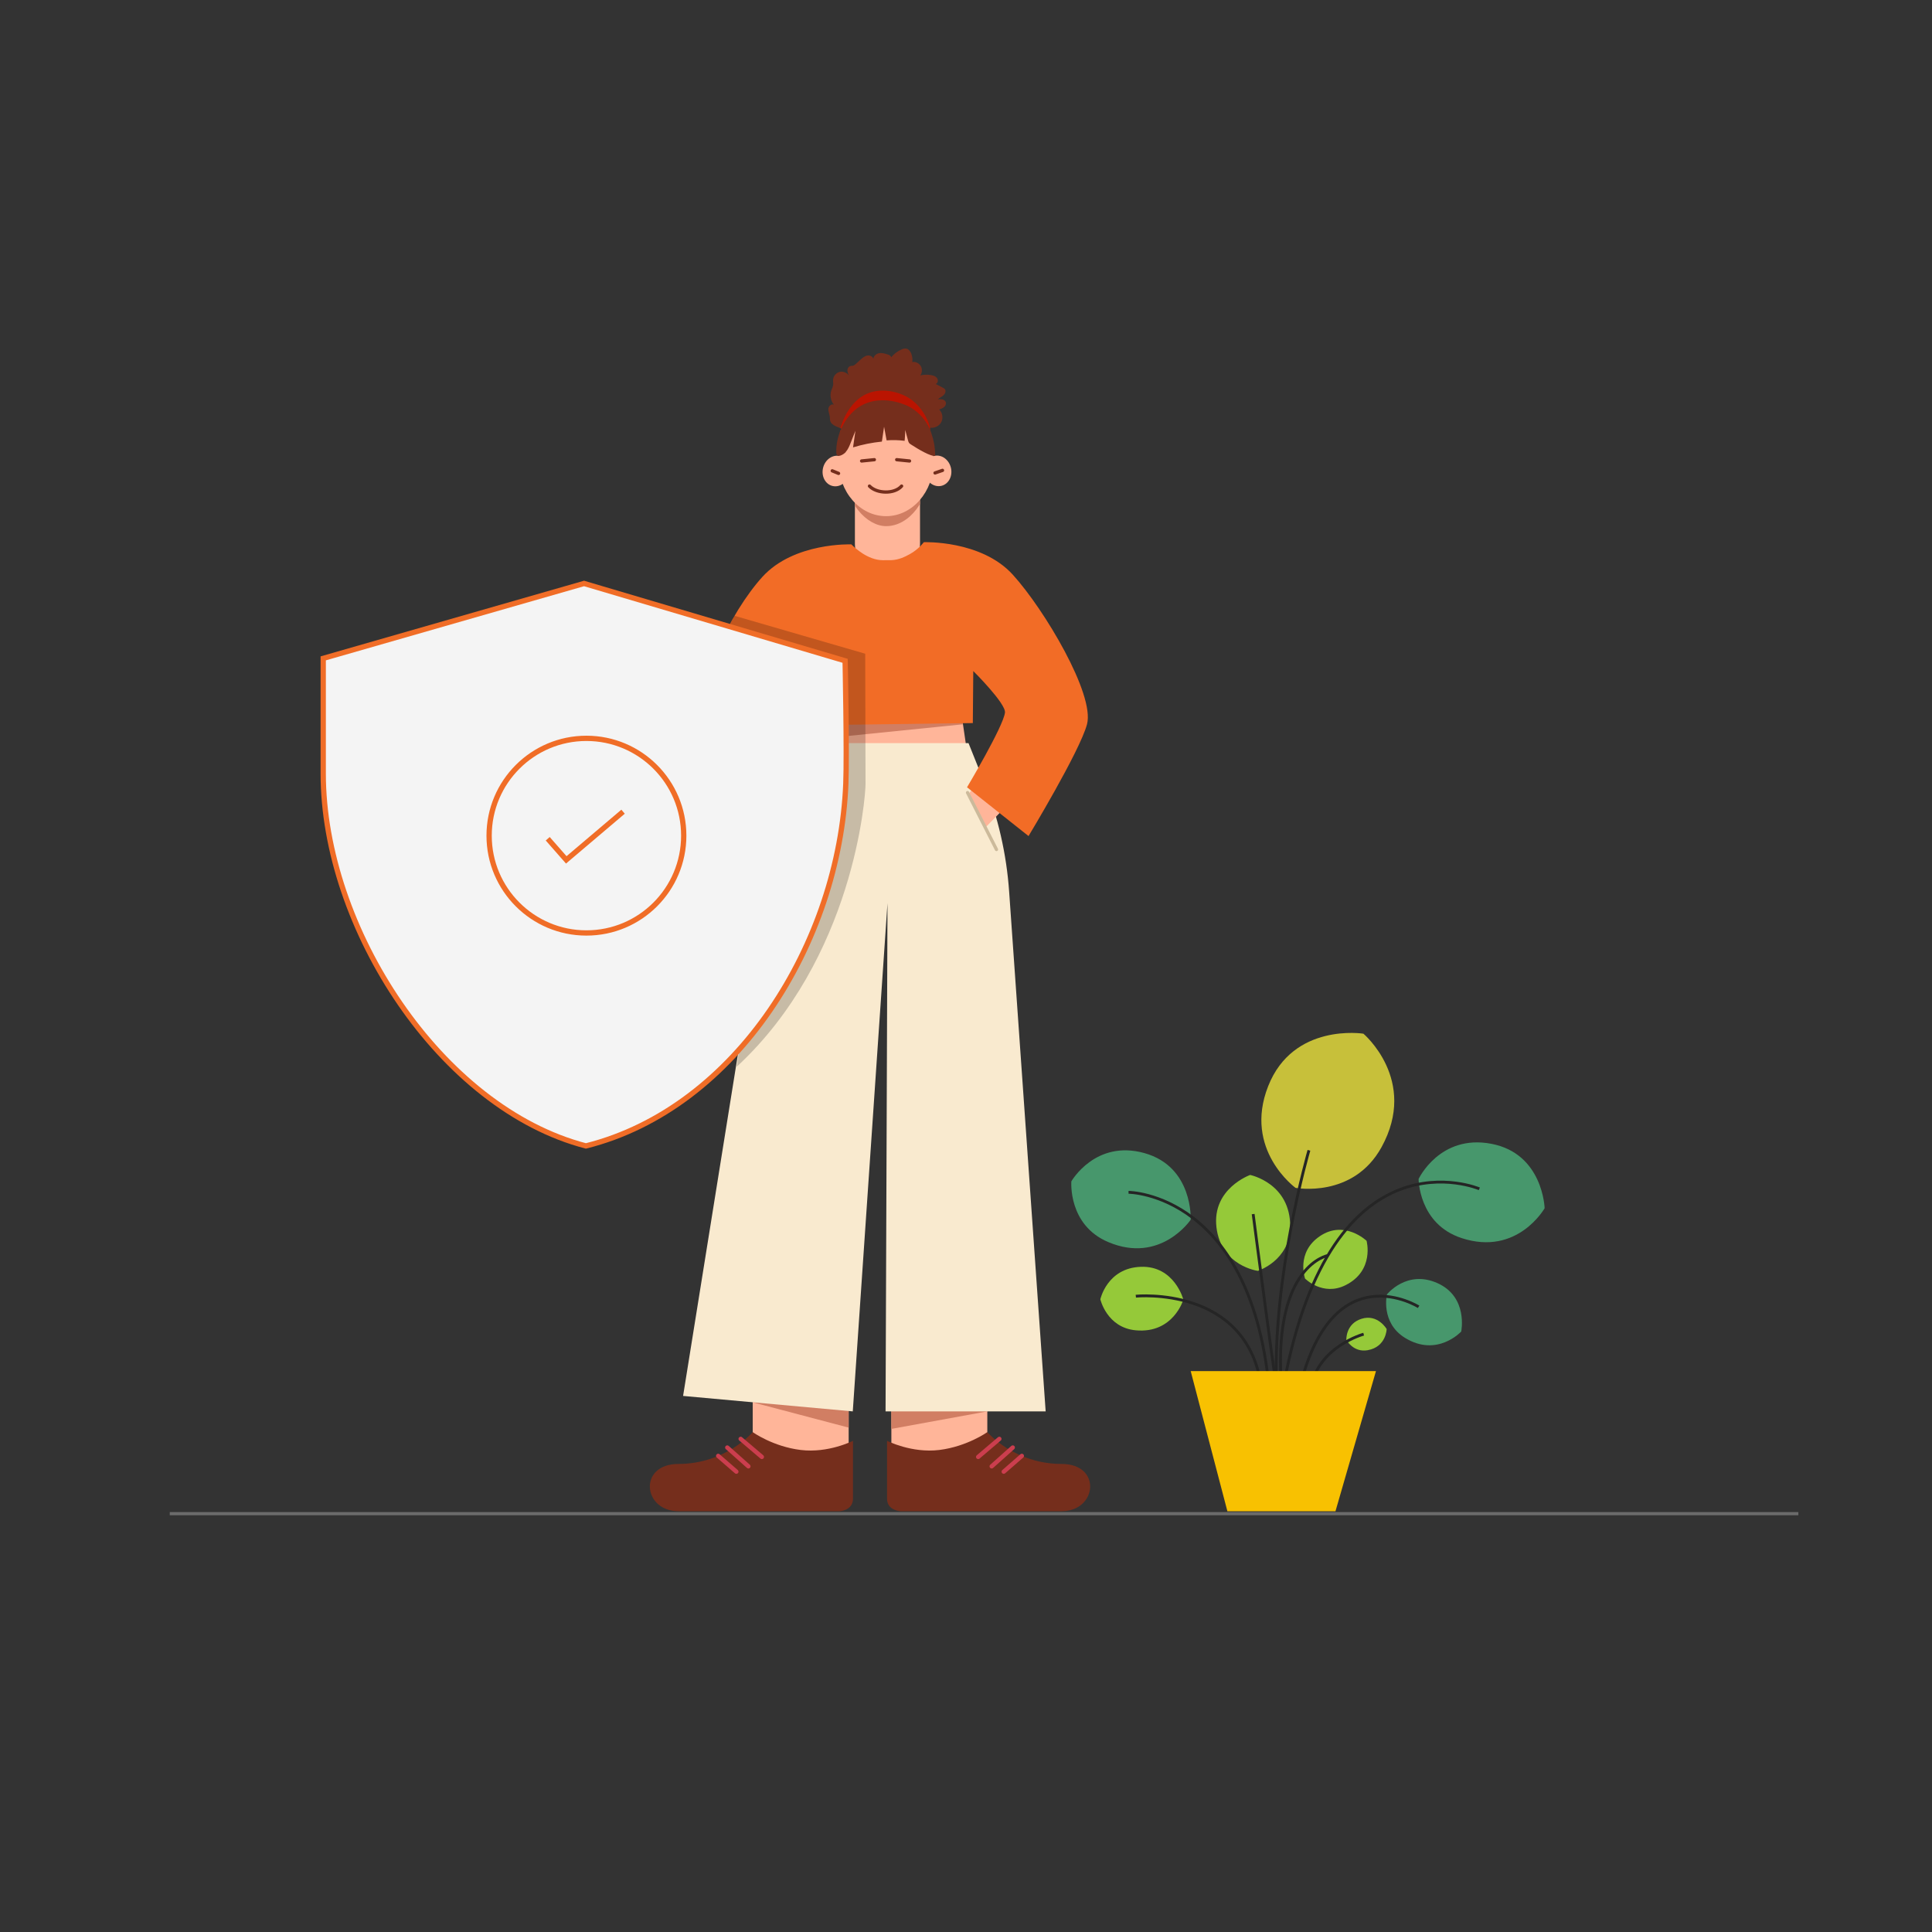 <?xml version="1.0" encoding="UTF-8"?>
<svg id="Layer_1" data-name="Layer 1" xmlns="http://www.w3.org/2000/svg" xmlns:xlink="http://www.w3.org/1999/xlink" viewBox="0 0 300 300">
  <rect x="0" y="0" width="300" height="300" fill="#333333" stroke="none"/>
  <defs>
    <style>
      .cls-1, .cls-2, .cls-3, .cls-4, .cls-5, .cls-6, .cls-7 {
        fill: none;
      }

      .cls-8 {
        clip-path: url(#clippath);
      }

      .cls-9 {
        fill: #f8c101;
      }

      .cls-10 {
        fill: #f9eacf;
      }

      .cls-11 {
        fill: #f26c26;
      }

      .cls-12 {
        fill: #ffb599;
      }

      .cls-13 {
        fill: #752e1c;
      }

      .cls-14 {
        fill: #ba1401;
      }

      .cls-15 {
        fill: #d17e63;
      }

      .cls-16 {
        fill: #c7c03a;
      }

      .cls-17 {
        fill: #95c939;
      }

      .cls-18 {
        fill: #47976c;
      }

      .cls-19 {
        clip-path: url(#clippath-1);
      }

      .cls-2, .cls-3 {
        stroke: #752e1c;
      }

      .cls-2, .cls-3, .cls-4 {
        stroke-width: .51px;
      }

      .cls-2, .cls-3, .cls-4, .cls-5 {
        stroke-linecap: round;
      }

      .cls-2, .cls-4, .cls-5 {
        stroke-linejoin: round;
      }

      .cls-3, .cls-20, .cls-6, .cls-7 {
        stroke-miterlimit: 10;
      }

      .cls-4 {
        stroke: #ccba9b;
      }

      .cls-20 {
        fill: #f4f4f4;
        stroke: #f06d27;
        stroke-width: .82px;
      }

      .cls-21 {
        opacity: .2;
      }

      .cls-5 {
        stroke: #cb3e4e;
        stroke-width: .67px;
      }

      .cls-6 {
        stroke: #252525;
        stroke-width: .44px;
      }

      .cls-7 {
        stroke: #6b6b6b;
        stroke-width: .49px;
      }
    </style>
    <clipPath id="clippath">
      <path class="cls-1" d="M135.61,69.81c-.21,0-.43-.01-.62-.09-.21-.08-.39-.24-.61-.27-.21-.03-.42,.05-.63,.04s-.45-.2-.37-.4c-.49,.01-1.01,.02-1.46-.18s-.83-.67-.75-1.16c-.29-.1-.6-.24-.71-.52s.2-.67,.47-.52c-.33-.26-.75-.38-1.14-.56s-.76-.46-.86-.88c-.04-.18-.03-.36-.04-.54-.04-.43-.26-.85-.23-1.28s.52-.87,.87-.61c-.51-.62-.67-1.5-.41-2.26,.1-.27,.24-.54,.28-.82,.04-.27-.03-.54-.01-.82,.04-.6,.52-1.14,1.11-1.24s1.23,.24,1.47,.78c-.16-.28-.32-.57-.35-.9s.14-.68,.45-.77c.14-.04,.29-.03,.43-.06,.18-.05,.32-.18,.46-.3,.23-.21,.45-.41,.68-.62,.32-.29,.67-.6,1.11-.66s.94,.25,.91,.69c-.1-.47,.33-.92,.8-1.03s.95,.03,1.41,.18c.24,.07,.52,.2,.53,.45,.43-.53,1-.96,1.63-1.23,.23-.1,.47-.17,.72-.13,.39,.07,.66,.45,.8,.82,.19,.52,.22,1.1,.07,1.63-.09-.08-.07-.24,.03-.31s.22-.08,.34-.07c.46,.04,.89,.34,1.08,.77s.14,.94-.13,1.32c.55-.13,1.13-.14,1.69-.04,.35,.06,.72,.18,.92,.48s.12,.79-.23,.89c.37,.19,.73,.38,1.1,.57,.13,.07,.26,.13,.34,.25,.21,.29,.03,.7-.23,.94s-.61,.37-.86,.62c.46-.04,1.04-.01,1.21,.42,.11,.27-.02,.59-.24,.78s-.5,.29-.77,.39c.51,.49,.65,1.33,.32,1.96s-1.1,.99-1.79,.85c.09,.48-.14,.98-.5,1.3s-.85,.48-1.33,.51c-.13,.01-.31-.09-.23-.19,.18,.1,.21,.36,.12,.54s-.28,.29-.47,.38c-.75,.34-1.63,.37-2.39,.08-.07-.03-.76,.39-.89,.43-.36,.11-.71,.14-1.08,.14-.69,.01-1.32,.28-2.02,.28Z"/>
    </clipPath>
    <clipPath id="clippath-1">
      <rect class="cls-1" x="132.75" y="72.4" width="10.11" height="16.62" rx="5.06" ry="5.06"/>
    </clipPath>
  </defs>
  <line class="cls-7" x1="26.36" y1="235.04" x2="279.25" y2="235.04"/>
  <g>
    <path class="cls-16" d="M211.71,160.51s8.54,7.2,2.82,17.61c-4.41,8.02-13.36,6.33-13.36,6.33,0,0-8.15-5.9-4.25-15.79,3.9-9.89,14.79-8.15,14.79-8.15Z"/>
    <path class="cls-18" d="M239.85,187.61s-4.22,7.48-12.89,4.64c-6.69-2.19-6.68-9.18-6.68-9.18,0,0,3.29-7,11.31-5.46,8.02,1.54,8.26,10,8.26,10Z"/>
    <path class="cls-18" d="M184.89,189.4s-4.65,6.91-12.8,3.47c-6.28-2.65-5.73-9.43-5.73-9.43,0,0,3.72-6.52,11.34-4.39s7.19,10.36,7.19,10.36Z"/>
    <path class="cls-17" d="M194.14,182.45s6.27,1.28,6.2,8.07c-.05,5.23-5.02,6.82-5.02,6.82,0,0-5.72-.74-6.43-6.77s5.25-8.13,5.25-8.13Z"/>
    <path class="cls-17" d="M212.2,192.67s1.28,4.63-3.28,6.9c-3.52,1.75-6.27-1.03-6.27-1.03,0,0-1.46-4.07,2.33-6.61s7.22,.74,7.22,.74Z"/>
    <path class="cls-18" d="M226.91,206.75s-3.73,4.07-8.73,1c-3.85-2.36-2.82-6.75-2.82-6.75,0,0,3.08-3.9,7.86-1.75,4.78,2.15,3.68,7.49,3.68,7.49Z"/>
    <path class="cls-17" d="M215.32,206.36s-.04,2.77-2.94,3.3c-2.23,.4-3.32-1.59-3.32-1.59,0,0-.15-2.5,2.36-3.29,2.51-.79,3.89,1.58,3.89,1.58Z"/>
    <path class="cls-17" d="M183.75,201.82s-1.56,5.29-7.39,4.75c-4.5-.42-5.5-4.82-5.5-4.82,0,0,1.05-4.86,6.29-5.04s6.61,5.11,6.61,5.11Z"/>
    <path class="cls-6" d="M203.25,178.62s-5.72,19.62-5.03,36.88"/>
    <path class="cls-6" d="M229.71,184.6s-22.9-9.78-30.36,30.38"/>
    <path class="cls-6" d="M220.28,202.92s-13.12-8.24-18.33,12.06"/>
    <path class="cls-6" d="M211.75,207.17s-7.05,1.91-8.21,8.33"/>
    <path class="cls-6" d="M176.37,201.27s17.4-1.73,19.5,14.23"/>
    <path class="cls-6" d="M175.24,185.14s19.43,.09,21.94,31.66"/>
    <path class="cls-6" d="M206.18,194.96s-8.22,1.46-7.27,19.15"/>
    <path class="cls-6" d="M194.59,188.52s3.65,28.28,4.25,30.79"/>
    <polygon class="cls-9" points="184.89 212.9 213.66 212.9 207.37 234.67 190.59 234.67 184.89 212.9"/>
  </g>
  <g>
    <g>
      <path class="cls-13" d="M135.58,69.84c-.21,0-.43-.01-.62-.09-.21-.08-.39-.24-.61-.27-.21-.03-.42,.05-.63,.04s-.45-.2-.37-.4c-.49,.01-1.01,.02-1.46-.18s-.83-.67-.75-1.16c-.29-.1-.6-.24-.71-.52s.2-.67,.47-.52c-.33-.26-.75-.38-1.14-.56s-.76-.46-.86-.88c-.04-.18-.03-.36-.04-.54-.04-.43-.26-.85-.23-1.28s.52-.87,.87-.61c-.51-.62-.67-1.5-.41-2.26,.1-.27,.24-.54,.28-.82,.04-.27-.03-.54-.01-.82,.04-.6,.52-1.14,1.11-1.24s1.23,.24,1.47,.78c-.16-.28-.32-.57-.35-.9s.14-.68,.45-.77c.14-.04,.29-.03,.43-.06,.18-.05,.32-.18,.46-.3,.23-.21,.45-.41,.68-.62,.32-.29,.67-.6,1.11-.66s.94,.25,.91,.69c-.1-.47,.33-.92,.8-1.03s.95,.03,1.41,.18c.24,.07,.52,.2,.53,.45,.43-.53,1-.96,1.63-1.23,.23-.1,.47-.17,.72-.13,.39,.07,.66,.45,.8,.82,.19,.52,.22,1.1,.07,1.63-.09-.08-.07-.24,.03-.31s.22-.08,.34-.07c.46,.04,.89,.34,1.08,.77s.14,.94-.13,1.32c.55-.13,1.13-.14,1.69-.04,.35,.06,.72,.18,.92,.48s.12,.79-.23,.89c.37,.19,.73,.38,1.1,.57,.13,.07,.26,.13,.34,.25,.21,.29,.03,.7-.23,.94s-.61,.37-.86,.62c.46-.04,1.04-.01,1.21,.42,.11,.27-.02,.59-.24,.78s-.5,.29-.77,.39c.51,.49,.65,1.33,.32,1.96s-1.1,.99-1.79,.85c.09,.48-.14,.98-.5,1.3s-.85,.48-1.33,.51c-.13,.01-.31-.09-.23-.19,.18,.1,.21,.36,.12,.54s-.28,.29-.47,.38c-.75,.34-1.63,.37-2.39,.08-.07-.03-.76,.39-.89,.43-.36,.11-.71,.14-1.08,.14-.69,.01-1.32,.28-2.02,.28Z"/>
      <g class="cls-8">
        <path class="cls-14" d="M131.51,69.49c.37-.47,.58-1.07,.79-1.66,.23-.66,.46-1.32,.68-1.98-.12,.95-.24,1.89-.36,2.84,1.41-.49,2.87-.83,4.34-.99l.33-2.54,.38,2.34c.9-.08,1.81-.05,2.71,.07,.06-.62,.09-1.24,.08-1.86,.14,.6,.28,1.2,.42,1.8,.03,.14,.07,.28,.13,.39,.08,.13,.2,.22,.32,.31,1.11,.82,3.07,2.13,3.62,1.92,0-1.45-.2-2.65-.62-4.02-.62-2.04-2.09-3.84-3.84-4.66-1.98-.93-4.38-1.16-6.35-.07-2.53,1.4-4.16,5.05-4.05,8.24,.03,1.02,1.06,.35,1.43-.12Z"/>
      </g>
      <polygon class="cls-12" points="127.33 107.35 124.75 118.73 150.47 118.87 148.78 107.35 127.33 107.35"/>
      <polygon class="cls-15" points="127.33 107.46 125.65 114.89 149.52 112.47 148.78 107.46 127.33 107.46"/>
      <polygon class="cls-12" points="153.31 211.97 153.31 228.14 138.41 228.14 138.41 212.65 153.31 211.97"/>
      <polygon class="cls-15" points="153.31 215.37 153.31 219.16 138.41 221.88 138.41 216.04 153.31 215.37"/>
      <polygon class="cls-12" points="116.88 211.82 116.88 227.99 131.78 227.99 131.78 212.5 116.88 211.82"/>
      <polygon class="cls-15" points="116.88 215.61 116.88 217.75 131.78 221.68 131.78 216.29 116.88 215.61"/>
      <path class="cls-10" d="M125.09,115.39h25.3l2.4,5.99c2.18,5.45,3.5,11.22,3.91,17.08l5.67,80.7h-24.86l.3-78.91-5.39,78.91-26.35-2.4,13.32-83c.6-3.75,1.58-7.43,2.92-10.99l2.78-7.38Z"/>
      <path class="cls-13" d="M137.74,223.73s3.82,1.95,8.12,1.42,7.45-2.77,7.45-2.77c0,0,4.19,4.94,11.53,4.94,6.29,0,5.54,7.34,0,7.34h-25s-2.1-.07-2.1-1.95v-8.98Z"/>
      <line class="cls-5" x1="155.86" y1="228.52" x2="158.67" y2="226.07"/>
      <line class="cls-5" x1="153.99" y1="227.69" x2="157.26" y2="224.77"/>
      <line class="cls-5" x1="151.89" y1="226.23" x2="155.18" y2="223.43"/>
      <path class="cls-13" d="M132.45,223.73s-3.82,1.95-8.12,1.42c-4.3-.52-7.45-2.77-7.45-2.77,0,0-4.19,4.94-11.53,4.94-6.29,0-5.54,7.34,0,7.34,5.54,0,25,0,25,0,0,0,2.1-.07,2.1-1.95,0-1.87,0-8.98,0-8.98Z"/>
      <line class="cls-5" x1="114.34" y1="228.52" x2="111.52" y2="226.07"/>
      <line class="cls-5" x1="116.21" y1="227.69" x2="112.93" y2="224.77"/>
      <rect class="cls-12" x="132.75" y="72.93" width="10.11" height="16.62" rx="5.06" ry="5.06"/>
      <line class="cls-5" x1="118.3" y1="226.23" x2="115.01" y2="223.43"/>
      <g class="cls-19">
        <path class="cls-15" d="M144.29,72.93c0,4.66-3.04,8.77-6.7,8.77-2.93,0-6.43-3.59-6.43-8.77,0-4.66,2.35-8.44,6.43-8.44s6.7,3.78,6.7,8.44Z"/>
      </g>
      <ellipse class="cls-12" cx="137.59" cy="71.71" rx="7.37" ry="8.44"/>
      <ellipse class="cls-12" cx="145.62" cy="73.13" rx="2.09" ry="2.39" transform="translate(-13.3 37.11) rotate(-13.9)"/>
      <line class="cls-3" x1="145.19" y1="73.44" x2="146.35" y2="73.04"/>
      <line class="cls-3" x1="133.79" y1="71.58" x2="135.77" y2="71.38"/>
      <path class="cls-2" d="M140,75.48c-1.13,1.29-3.87,1.18-4.99,0"/>
      <line class="cls-3" x1="141.23" y1="71.58" x2="139.24" y2="71.38"/>
      <ellipse class="cls-12" cx="129.83" cy="73.13" rx="2.39" ry="2.09" transform="translate(27.66 181.6) rotate(-76.1)"/>
      <line class="cls-3" x1="130.21" y1="73.51" x2="129.23" y2="73.11"/>
      <polygon class="cls-12" points="124.48 122.26 127.88 126.36 124.63 130.45 119.29 125.01 124.48 122.26"/>
      <polygon class="cls-12" points="151.19 122.32 147.79 126.41 151.04 130.5 156.38 125.06 151.19 122.32"/>
      <polygon class="cls-10" points="125.88 123.61 150.24 123.26 154.73 131.91 121.79 132.31 125.88 123.61"/>
      <line class="cls-4" x1="150.24" y1="123.08" x2="154.73" y2="131.91"/>
      <line class="cls-4" x1="125.99" y1="123.48" x2="121.79" y2="132.31"/>
      <path class="cls-13" d="M131.31,70.2c.38-.42,.6-.97,.81-1.51,.24-.6,.47-1.2,.71-1.8-.12,.86-.25,1.72-.37,2.58,1.46-.45,2.96-.75,4.48-.9,.11-.77,.22-1.54,.34-2.31l.39,2.12c.93-.07,1.87-.05,2.8,.07,.06-.56,.09-1.12,.09-1.69,.15,.54,.29,1.09,.44,1.63,.03,.12,.07,.25,.14,.36,.08,.12,.21,.2,.33,.28,1.14,.75,3.17,1.93,3.74,1.74,0-1.32-.21-2.41-.64-3.65-.64-1.85-2.15-3.49-3.97-4.24-2.05-.84-4.52-1.06-6.56-.06-2.61,1.27-4.29,4.59-4.18,7.48,.04,.92,1.09,.32,1.48-.11Z"/>
      <path class="cls-11" d="M159.7,129.84s7.97-13.18,9.09-17.37c1.24-4.63-6.63-17.86-11.53-23.24-4.9-5.39-13.81-5.04-13.81-5.04,0,0-.75,1.06-2.15,1.84-.77,.43-1.74,.91-2.89,.95-.19,0-1.24,.01-1.31,.01-2.36,0-4.38-1.96-4.81-2.37-.06-.05-.09-.09-.09-.09,0,0-8.91-.35-13.81,5.04-4.9,5.39-11,17.34-8.96,24.2,2.35,7.92,7.06,15.66,7.06,15.66l9.91-6.78s-3.99-7.59-5.39-10.88c-.75-1.76,3.53-7.22,3.53-7.22l.07,8.08,26.45-.35,.07-8.08s5.1,5.06,4.92,6.46c-.28,2.2-5.89,11.59-5.89,11.59l9.56,7.58Zm-31.31-26.04s0,.2-.02,.57l.02-.57Zm18.85,.35l.02,.57c-.02-.36-.02-.57-.02-.57Z"/>
    </g>
    <g>
      <path class="cls-21" d="M112.37,98.67l1.69-3.05,20.29,5.89s.05,18.22,.05,20.24-1.85,27.08-20,43.89l.97-6.89-3-60.09Z"/>
      <g>
        <path class="cls-20" d="M90.69,90.6l40.54,12.01s.3,14.32,.11,19.08c-.99,24.64-16.92,50.37-40.36,56.25h0s0,0,0,0c-22.59-5.88-40.79-33.89-40.79-57.82,0-4.47,0-17.89,0-17.89l40.5-11.63Z"/>
        <g>
          <circle class="cls-20" cx="91.06" cy="129.76" r="15.11"/>
          <polyline class="cls-20" points="85.05 130.24 87.93 133.52 96.75 126.04"/>
        </g>
      </g>
    </g>
  </g>
</svg>